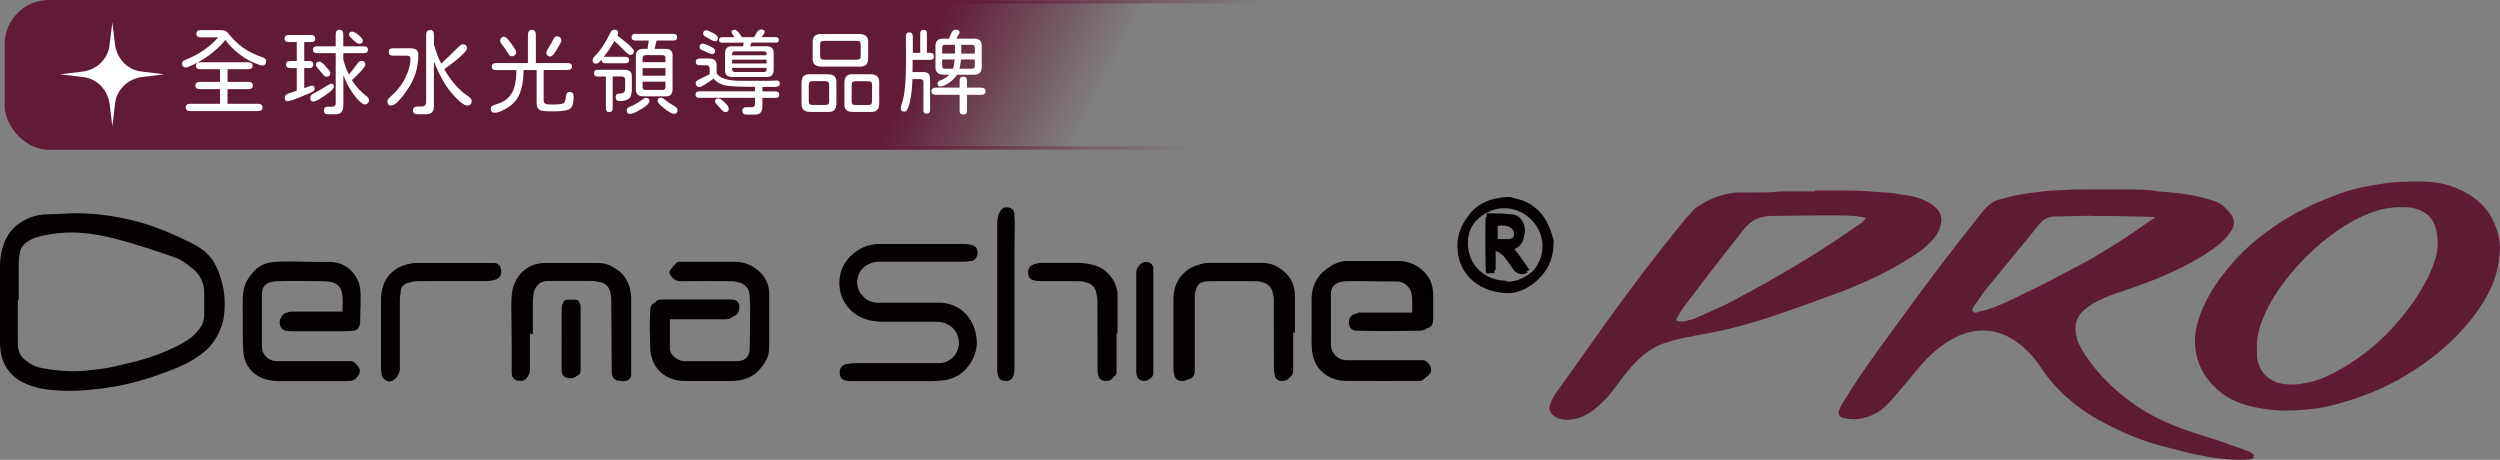<?xml version="1.0" encoding="UTF-8"?><svg id="_手機版" xmlns="http://www.w3.org/2000/svg" xmlns:xlink="http://www.w3.org/1999/xlink" viewBox="0 0 365.43 67.21"><rect x="0" y="0" width="365.43" height="67.21" fill="#808080" stroke="none"/><defs><style>.cls-1{fill:none;stroke:url(#_未命名漸層_2);stroke-miterlimit:10;stroke-width:.5px;}.cls-2{fill:#5d1c33;}.cls-2,.cls-3,.cls-4,.cls-5,.cls-6,.cls-7{stroke-width:0px;}.cls-3{fill:#050001;}.cls-4{fill:#020000;}.cls-5{fill:#fff;}.cls-6{fill:url(#_未命名漸層);}.cls-7{fill:#621b37;}</style><linearGradient id="_未命名漸層" x1="49.25" y1="87.1" x2="163.23" y2="29.5" gradientTransform="translate(0 66.75) scale(1 -1)" gradientUnits="userSpaceOnUse"><stop offset=".7" stop-color="#621b37"/><stop offset=".9" stop-color="#621b37" stop-opacity="0"/></linearGradient><linearGradient id="_未命名漸層_2" x1="20.71" y1="101.49" x2="201.65" y2="10.11" gradientTransform="translate(0 66.75) scale(1 -1)" gradientUnits="userSpaceOnUse"><stop offset=".6" stop-color="#621b37"/><stop offset=".8" stop-color="#621b37" stop-opacity="0"/></linearGradient></defs><rect class="cls-6" x=".93" y=".25" width="220.5" height="21.4" rx="6.22" ry="6.22"/><rect class="cls-1" x=".93" y=".25" width="220.5" height="21.4" rx="6.22" ry="6.22"/><path class="cls-7" d="m329.62,66.58c-.44.15-.73.15-1.16.29-2.47,0-4.93-.29-7.25-.73-1.74-.44-3.34-.87-5.08-1.31-2.61-.73-5.22-1.74-7.54-2.9-1.6-.87-3.19-1.74-4.64-2.9-2.03-1.6-3.92-3.34-5.37-5.66-1.02-1.6-2.18-2.9-3.77-3.92-1.74-1.16-3.48-1.74-5.51-1.45-1.74.15-3.19.87-4.64,1.74-1.6,1.02-2.9,2.32-4.06,3.77s-2.32,2.9-3.63,4.35c-.73.87-1.6,1.74-2.61,2.18-1.31.58-2.47,1.02-3.92.73h-.73c-.58-.15-.87-.58-.58-1.16.15-.44.44-.87.58-1.16,1.6-2.47,3.19-4.93,4.93-7.25,2.76-3.77,5.37-7.4,8.12-11.17,2.47-3.19,4.93-6.38,7.4-9.43.58-.73,1.31-1.31,2.18-1.45,1.02-.29,2.03-.58,3.05-.73,1.6-.29,3.19-.44,4.64-.58,1.16,0,2.32-.15,3.48-.15h7.25c1.6,0,3.19,0,4.79.29,1.89.15,3.77.29,5.66.73.87.15,1.74.44,2.61.73.87.29,1.6,1.02,2.18,1.74.73.87.73,1.89,0,2.76-.58.87-1.31,1.45-2.03,2.03-2.18,1.6-4.5,2.76-6.96,3.92-2.32,1.02-4.64,1.89-7.11,2.61-1.6.58-3.05,1.16-4.5,2.03-.73.58-1.45,1.16-1.74,2.03-.44,1.02-.29,2.18,0,3.19.58,1.45,1.45,2.61,2.32,3.77,1.6,2.03,3.48,3.77,5.51,5.22,2.47,1.89,5.37,3.19,8.27,4.21,1.74.58,3.63,1.16,5.37,1.74,1.02.44,2.18.73,3.19,1.16.44.15.87.29,1.16.73h.15Zm-23.79-35.4h-5.22c-1.02,0-1.74.29-2.32,1.16-2.61,3.19-5.22,6.24-7.69,9.43-.73.87-1.31,1.89-2.03,2.9-.15.29-.44.58-.15.87.29.29.58.15.87,0,.73-.15,1.31-.29,2.03-.58,1.6-.58,3.05-1.31,4.5-2.03,2.47-1.16,4.93-2.47,7.4-3.77,3.92-2.03,7.69-4.5,11.17-6.96.29-.15.58-.29.73-.58v-.44s-.15,0-.29-.15h-9.29l.29.15Z"/><path class="cls-7" d="m334.55,59.62c-1.89,0-3.92-.29-5.8-.73-1.6-.44-2.9-1.16-4.21-2.18-1.74-1.6-2.9-3.34-3.34-5.66-.29-1.6,0-3.19.44-4.79.73-2.18,1.74-4.06,3.19-5.95,2.03-2.76,4.5-5.08,7.25-6.96,3.05-2.18,6.38-3.77,10.01-5.08,2.03-.73,4.21-1.16,6.38-1.45,1.74-.29,3.63-.29,5.37-.29,2.32,0,4.5.44,6.53,1.6,2.76,1.45,4.35,3.77,4.93,6.82.29,1.45,0,3.05-.29,4.5-.58,2.18-1.6,4.06-2.9,5.8-2.18,2.9-4.79,5.37-7.83,7.54-3.05,2.18-6.38,3.92-10.01,5.08-1.74.58-3.48,1.02-5.37,1.31-1.45.15-2.76.29-4.5.29l.15.15Zm-4.64-8.71v1.31c.29,1.89,1.31,3.19,3.19,3.77,1.31.29,2.61.29,3.77,0,2.03-.29,3.77-1.16,5.51-2.18,2.76-1.6,5.08-3.48,7.25-5.8,1.45-1.6,2.76-3.19,3.92-5.08,1.02-1.6,1.89-3.34,2.47-5.22.44-1.45.58-2.9.29-4.5-.29-1.45-1.02-2.61-2.32-3.19-.58-.29-1.31-.44-1.89-.44-1.74,0-3.34,0-4.93.73-2.03.73-3.92,1.74-5.66,3.05-2.47,1.74-4.64,3.77-6.53,6.24-1.74,2.18-3.19,4.35-4.21,6.96-.58,1.31-.87,2.76-.87,4.21v.15Z"/><path class="cls-7" d="m265.35,27.84h4.64c1.74,0,3.63.15,5.37.29,1.16,0,2.32.29,3.48.44,1.16.15,2.32.58,3.34,1.16.29.15.58.44.87.73.73.73.87,1.6.58,2.47-.29.73-.73,1.45-1.31,2.03-.87,1.02-2.03,1.74-3.19,2.47-3.63,2.32-7.54,4.06-11.46,5.51-2.9,1.02-5.66,2.03-8.56,3.05-2.9,1.02-5.8,1.74-8.71,2.32-1.45.29-2.9.58-4.35.87-.87.15-1.74.44-2.76.73-1.45.44-2.76,1.45-3.92,2.47-1.16,1.16-2.18,2.47-3.19,3.77s-2.18,2.61-3.48,3.63c-1.16.87-2.32,1.31-3.77,1.31-.58,0-1.16,0-1.74-.44-.73-.44-.87-.87-.58-1.6.29-.87.87-1.74,1.45-2.47,2.32-3.19,4.5-6.38,6.82-9.58,3.63-5.08,7.4-10.01,11.32-14.8.29-.44.73-.73,1.02-1.16.58-.73,1.45-1.16,2.18-1.6,1.45-.73,2.9-1.16,4.5-1.31h2.76c1.16,0,2.47,0,3.63-.15h4.93l.15-.15Zm7.54,3.92h0c-.15,0-.44,0-.58-.15-1.31-.29-2.47-.29-3.77-.29h-9.58c-1.6,0-3.05.73-4.06,2.03-1.31,1.74-2.76,3.48-4.06,5.22-1.6,2.03-3.19,4.21-4.79,6.24-.29.44-.73,1.02-1.02,1.6-.15.29,0,.58.29.58h.87c.73-.15,1.31-.29,1.89-.58,1.6-.73,3.05-1.31,4.5-2.03,1.6-.87,3.19-1.74,4.79-2.61,3.63-2.03,7.11-4.06,10.59-6.38,1.31-.87,2.76-1.89,4.06-2.76.29-.15.44-.44.58-.58l.29-.29Z"/><path class="cls-4" d="m.13,43.95v-5.66c0-1.6.44-3.19,1.45-4.5.73-.87,1.6-1.45,2.61-1.89s2.03-.58,3.05-.58c1.31,0,2.61-.15,3.92-.15,2.9,0,5.8.44,8.71,1.16,2.76.73,5.51,1.89,8.12,3.19,1.45.73,2.76,1.74,3.48,3.19.58,1.02.87,2.18,1.16,3.34.29,1.6.29,3.19,0,4.79-.58,2.32-1.89,4.21-3.92,5.37-1.31.87-2.76,1.45-4.21,1.89-2.32.87-4.79,1.6-7.25,2.03l-3.48.44c-1.02,0-2.18.15-3.19.15-1.74,0-3.63,0-5.37-.73-1.31-.44-2.47-1.02-3.34-2.18-.73-.87-1.16-1.89-1.31-3.05v-7.11l-.44.29Zm2.47,0v6.38c0,1.02.44,1.89,1.31,2.47.73.58,1.45.87,2.32,1.02,2.32.44,4.64.58,6.96.29,1.74-.15,3.34-.44,4.93-.87,2.76-.58,5.37-1.45,7.98-2.76,1.02-.58,1.89-1.02,2.61-1.89.87-.87,1.31-1.89,1.31-3.05v-3.05c0-1.6-.58-2.76-1.74-3.77-.73-.58-1.6-1.31-2.47-1.6-2.9-1.02-5.66-1.89-8.56-2.76-1.74-.44-3.63-.87-5.37-.87-1.31,0-2.76,0-4.06.15-.87,0-1.74.29-2.61.58-1.02.44-1.89,1.16-2.18,2.18-.15.58-.29,1.31-.29,1.89v5.37l-.15.29Z"/><path class="cls-4" d="m131,55.41h-7.25c-.58,0-.73-.58-.87-1.02,0-.58.29-1.02.73-1.16.44,0,.87-.15,1.16-.15h12.48c1.45,0,2.61-1.02,2.9-2.32.44-1.74-.73-3.48-2.61-3.77h-8.56c-1.16,0-2.32-.29-3.34-.87-3.19-1.74-3.77-6.09-1.16-8.71,1.16-1.16,2.47-1.74,4.06-1.74h12.19c.44,0,.87,0,1.31.15.44,0,.87.58.87,1.02,0,.58-.29,1.16-.87,1.31h-13.35c-.87,0-1.6.29-2.32.73-1.31,1.02-1.45,3.19-.29,4.35.58.73,1.45,1.02,2.32,1.02h9.14c2.18.15,3.92,1.31,4.79,3.48.73,1.89.58,3.77-.58,5.37-.87,1.31-2.18,2.03-3.77,2.18h-7.25l.29.15Z"/><path class="cls-4" d="m50.33,45.54v-2.76c0-1.16-.87-1.74-2.03-1.89h-8.42c-1.02.29-1.6,1.02-1.6,2.18v7.54c0,1.31,1.02,2.18,2.18,2.18h10.59c.29,0,.58,0,.87.29s.44.44.58.73.15.44,0,.73c-.29.44-.73.73-1.31.87h-10.3c-.58,0-1.16,0-1.74-.15-2.03-.44-3.34-2.03-3.48-4.06v-7.83c0-1.02.15-1.89.73-2.76.87-1.45,2.03-2.18,3.63-2.32,2.18-.15,4.35,0,6.53,0h1.74c2.18,0,4.06,1.74,4.35,3.92.15,1.31,0,2.61,0,3.92v1.02c0,.58-.44.73-.87.87h-9.87c-.58,0-.87-.44-.87-1.02,0-.44.15-1.02.58-1.16.29-.15.58-.29,1.02-.29h7.69Z"/><path class="cls-4" d="m206.73,45.54v-2.9c-.15-1.02-1.16-1.89-2.03-1.89h-8.42c-1.02.29-1.74,1.16-1.74,2.18v7.4c0,1.31,1.02,2.32,2.32,2.32h11.17c.44,0,1.16.73,1.16,1.31,0,.15,0,.44-.15.58-.15.29-.44.44-.58.58h-11.17c-1.02,0-2.03-.29-2.9-.87-1.31-.87-1.89-2.03-2.03-3.48v-7.54c0-.73,0-1.6.44-2.18.73-1.74,2.18-2.76,3.92-2.9h7.69c1.02,0,2.03.29,2.9.87,1.45,1.02,2.18,2.32,2.18,4.06v3.63c0,.87-.44,1.31-1.31,1.31h-9.14c-.73,0-1.02-.44-1.16-1.02,0-.73.29-1.31.87-1.31h8.27l-.29-.15Z"/><path class="cls-4" d="m97.92,46.27v4.64c0,1.02,1.02,1.74,2.03,1.89h7.83c1.16,0,2.03-.87,2.03-2.18v-7.83c0-1.02-.58-1.6-1.45-1.89-.44,0-.73-.15-1.16-.15h-7.4c-.73,0-1.16-.44-1.45-1.02-.15-.29,0-.58,0-.73.29-.29.44-.58.73-.73h8.42c1.16,0,2.32.44,3.19,1.16,1.16.87,1.74,2.18,1.74,3.48v7.25c0,.87,0,1.74-.44,2.47-.73,1.45-1.89,2.32-3.48,2.61h-7.83c-.87,0-1.6,0-2.47-.44-1.45-.73-2.32-1.74-2.61-3.34v-6.53c0-.87.44-1.16,1.31-1.16h10.01c.73,0,1.16.44,1.16,1.02,0,.87-.29,1.31-1.02,1.45h-9.14Z"/><path class="cls-4" d="m77.46,48.74v5.51c-.15,1.02-.87,1.16-1.6,1.02-.44,0-.73-.44-.87-.87v-11.61c.29-2.47,1.89-4.21,4.5-4.35h7.69c.87,0,1.89.15,2.61.73,1.6.87,2.32,2.32,2.47,4.21v11.32c0,.73-.58,1.02-1.16,1.02-.73,0-1.16-.29-1.16-1.02v-11.9c-.15-.87-.73-1.45-1.6-1.6-.58,0-1.02-.15-1.6-.15h-6.96c-.87.15-1.45.73-1.74,1.6,0,.44-.15.87-.15,1.16v5.08l-.44-.15Z"/><path class="cls-4" d="m189.03,48.45v5.66c0,1.02-.73,1.31-1.6,1.16-.44,0-.58-.29-.73-.73v-10.88c0-.44,0-.87-.15-1.31-.15-.73-.73-1.31-1.45-1.45-.29,0-.73-.15-1.02-.15h-6.82c-.44,0-.87,0-1.31.29-.87.29-1.16,1.16-1.31,2.03v11.17c0,.87-.73,1.45-1.6,1.16-.44,0-.73-.44-.73-.87v-11.03c0-1.45.44-2.76,1.45-3.77.87-.73,1.74-1.31,2.9-1.31h7.54c1.02,0,1.89.15,2.76.73,1.6,1.02,2.32,2.32,2.32,4.21v5.37l-.29-.29Z"/><path class="cls-4" d="m66.29,40.76h-5.08c-.44,0-.87,0-1.45.29-.73.15-1.02.73-1.16,1.31,0,.44-.15.87-.15,1.31v10.01c0,.44,0,.73-.29,1.16-.15.44-.73.73-1.16.73-.58,0-1.02-.58-1.02-1.02v-10.88c0-.73,0-1.45.44-2.18.58-1.74,2.32-2.9,4.21-3.05h11.61c.58,0,1.02.44,1.02,1.31,0,.58-.29,1.02-1.02,1.16h-5.66l-.29-.15Z"/><path class="cls-4" d="m163.21,48.59v5.8c0,.58-.58.87-1.16.87s-1.02-.29-1.16-.87v-10.59c0-.44,0-1.02-.15-1.45-.15-.73-.73-1.16-1.45-1.45-.44,0-.87-.15-1.16-.15h-6.53c-.44,0-.73-.44-.87-.87,0-.58,0-1.02.58-1.31.29,0,.58-.15.87-.15h4.64c1.02,0,1.89,0,2.9.29,1.89.44,3.34,2.03,3.63,4.06v6.09l-.15-.29Z"/><path class="cls-4" d="m146.09,42.93v-11.75c.15-.58.58-.87,1.02-.87.73,0,1.02.29,1.16.87v22.49c0,.29,0,.73-.15,1.02-.29.44-.58.58-1.02.58s-1.02-.15-1.16-.73v-11.61h.15Z"/><path class="cls-4" d="m220.95,42.5c-4.21,0-6.96-2.47-7.54-5.51-.44-2.32.29-4.5,1.89-6.24.87-.87,2.03-1.45,3.34-1.74.29,0,.44,0,.73-.15.58,0,1.02-.15,1.6,0s1.02.29,1.6.44c2.18.87,3.48,2.47,4.21,4.79.15.58.44,1.02.29,1.6,0,1.74-.58,3.34-1.74,4.64-1.45,1.6-3.19,2.32-4.35,2.32v-.15Zm-.73-1.31c2.9,0,5.66-2.47,5.51-5.66,0-3.05-2.76-5.66-5.8-5.51-2.61,0-5.37,2.18-5.37,5.51s2.61,5.51,5.66,5.51v.15Z"/><path class="cls-4" d="m168.58,46.85v7.69c0,.58-.44.87-1.02.87s-1.02-.29-1.16-.73v-15.52c.15-.58.58-.87,1.16-.87s.87.29,1.02.87v7.69Z"/><path class="cls-4" d="m82.25,49.32v-4.5c0-.58.15-1.02.73-1.02h1.16c.44,0,.58.44.73.87v9.58c0,.58-.73.87-1.31.73-.87,0-1.16-.44-1.16-1.31v-4.35h-.15Z"/><path class="cls-4" d="m221.24,36.26c.87,1.02,1.6,2.18,2.32,3.19-.73.44-1.6.29-2.18-.58-.29-.58-.73-1.02-1.16-1.6s-.87-.87-1.6-1.16v3.34h-1.31v-8.27h.15c1.16,0,2.18,0,3.34.15.73,0,1.31.29,1.74,1.02.58.87.58,2.76-.87,3.48-.15,0-.44.29-.73.44h.29Zm-2.32-3.63v2.32h1.6c.58,0,1.16-.58,1.16-1.31,0-.58-.29-.87-1.02-1.16-.58-.15-1.16,0-1.74,0v.15Z"/><path class="cls-5" d="m38.91,8.93s0,.1-.03.19c-.07.31-.25.46-.53.46-.07,0-.16-.01-.26-.04-1.09-.35-2.07-.85-2.94-1.5-.88-.65-1.61-1.38-2.21-2.2-.65.81-1.46,1.57-2.42,2.27-.96.7-1.97,1.26-3.04,1.68-.14.05-.24.07-.33.07-.25,0-.42-.12-.5-.35-.03-.07-.04-.14-.04-.2,0-.24.14-.42.43-.54,1.93-.74,3.55-1.85,4.87-3.31h-2.55c-.43,0-.65-.18-.65-.53s.22-.53.65-.53h2.89c.26,0,.48.04.66.11s.34.2.48.38c.64.82,1.35,1.51,2.14,2.08.78.56,1.73,1.03,2.86,1.41.34.11.52.3.52.57Zm-.53,6.78c0,.34-.22.52-.67.52h-9.9c-.44,0-.66-.18-.66-.53s.22-.53.66-.53h4.35v-2.14h-2.94c-.44,0-.66-.18-.66-.53s.22-.53.66-.53h2.94v-1.86h-2.9c-.42,0-.62-.16-.62-.49,0-.34.21-.52.62-.52h7.04c.42,0,.62.17.62.52,0,.17-.05.3-.15.37s-.26.12-.47.12h-3.04v1.86h3.05c.43,0,.65.18.65.53s-.22.53-.65.53h-3.05v2.14h4.45c.44,0,.67.18.67.54Z"/><path class="cls-5" d="m45.89,13.24c-.06.08-.16.15-.3.22-.24.12-.86.38-1.84.79-.69.29-1.23.47-1.61.53-.16.03-.29,0-.38-.09-.09-.09-.14-.23-.14-.41,0-.14.05-.27.14-.37.09-.1.21-.17.33-.21l1.29-.45v-3.3h-.92c-.43,0-.65-.18-.65-.53s.22-.5.65-.5h.92v-2.77h-1.14c-.43,0-.64-.17-.64-.5,0-.18.05-.31.16-.4.1-.09.26-.13.48-.13h3.19c.43,0,.65.18.65.53s-.22.5-.65.5h-.96v2.77h.75c.38,0,.57.17.57.5,0,.35-.19.53-.57.53h-.75v2.93l.56-.19c.11-.04.22-.07.33-.12.11-.04.18-.06.22-.06.14,0,.24.04.31.12.07.08.11.18.11.32,0,.12-.03.22-.1.29Zm1.6.73c-.87.59-1.42.88-1.64.88-.33,0-.5-.18-.5-.56,0-.23.13-.42.39-.57,1.06-.58,1.77-.99,2.13-1.23.25-.17.43-.26.53-.26.27,0,.41.15.41.46,0,.25-.44.68-1.32,1.28Zm6.46.68c0,.14-.05.28-.15.39-.14.14-.28.22-.45.22s-.32-.06-.48-.19c-.51-.39-1.02-.99-1.53-1.79s-.9-1.58-1.15-2.33v4.42c0,.48-.11.83-.32,1.05s-.54.31-1,.28h-.94c-.39,0-.58-.18-.58-.54s.19-.56.58-.56h.67c.3,0,.46-.16.47-.49v-7.34h-2.71c-.41,0-.61-.17-.61-.5s.2-.5.61-.5h2.71v-1.74c0-.45.18-.68.54-.68.38,0,.57.23.57.68v1.74h3c.41,0,.61.17.61.5s-.2.5-.61.5h-3v.95c.22.77.48,1.49.8,2.16.33-.33.75-.87,1.28-1.6.17-.25.36-.38.57-.38.38,0,.57.19.57.58,0,.28-.64,1.01-1.93,2.2l-.03.03c.54.9,1.28,1.7,2.21,2.41.19.14.28.31.28.53Zm-6.73-3.78l-.79-.92c-.17-.2-.26-.35-.26-.46,0-.33.18-.49.54-.49.06,0,.15.04.26.11.11.07.24.18.37.31.63.65.95,1.06.95,1.23,0,.37-.19.56-.57.56-.17,0-.34-.11-.52-.34Zm3.92-5.54c-.08-.1-.12-.19-.12-.29,0-.28.16-.42.47-.42.1,0,.25.06.45.17.2.11.39.25.56.41.19.18.33.33.41.44s.13.22.13.33c0,.13-.05.23-.14.31-.09.08-.21.12-.35.12-.13,0-.26-.04-.39-.12-.13-.08-.31-.23-.52-.43-.26-.24-.43-.41-.52-.51Z"/><path class="cls-5" d="m60.88,7.3c.18.16.27.4.27.71,0,1.85-.53,3.55-1.6,5.09-.53.78-.99,1.36-1.38,1.74-.38.38-.71.58-.97.58-.2,0-.34-.05-.43-.14s-.14-.26-.14-.48c0-.18.12-.37.35-.57,1.02-.89,1.79-1.85,2.29-2.9.49-1.01.73-1.94.73-2.77,0-.28-.16-.42-.47-.42h-2.09c-.42,0-.62-.19-.62-.56,0-.34.2-.52.6-.52h2.62c.38,0,.66.08.84.24Zm7.93,7.09c.09.11.14.23.14.36,0,.44-.22.67-.65.67-.24,0-.55-.15-.94-.46-.39-.31-.83-.76-1.33-1.34-.49-.57-.95-1.25-1.39-2.03-.44-.79-.83-1.63-1.17-2.52h-.05v6.27c.04.5-.06.86-.28,1.08s-.58.31-1.07.28h-1.04c-.44,0-.66-.19-.66-.56s.22-.57.65-.57h.66c.18,0,.33-.05.43-.16.11-.1.17-.25.18-.45V5.12c0-.49.19-.73.57-.73.2,0,.34.06.43.18.09.12.14.3.14.56v1.42c.19.62.36,1.13.5,1.51s.33.79.56,1.23c.52-.45,1.29-1.2,2.33-2.24.39-.39.66-.58.8-.58.22,0,.38.05.48.15s.16.25.16.46-.29.56-.85,1.08c-.57.52-1.39,1.18-2.47,1.95.53.92,1.08,1.7,1.64,2.33.56.63,1.16,1.16,1.8,1.59.2.13.35.25.44.36Z"/><path class="cls-5" d="m83.85,14.09c0,.87-.14,1.44-.42,1.72-.32.32-1.18.47-2.58.47-.99,0-1.6-.05-1.84-.15-.38-.15-.57-.53-.57-1.13v-4.76h-1.9c-.02.82-.07,1.49-.16,1.99s-.23.99-.42,1.47c-.33.82-.92,1.5-1.75,2.03-.77.5-1.41.75-1.93.75-.35,0-.53-.2-.53-.61,0-.17.06-.3.18-.38.08-.06.38-.18.88-.34.87-.28,1.53-.79,1.99-1.52.44-.71.67-1.84.69-3.39h-2.97c-.43,0-.64-.17-.64-.5s.21-.52.64-.52h4.65v-4.1c0-.5.19-.75.58-.75s.58.25.58.75v4.1h4.64c.22,0,.38.04.48.12.1.08.16.21.16.39,0,.33-.21.5-.64.5h-3.5v4.37c0,.28.06.46.19.53.17.1.5.15.98.15.96,0,1.54-.06,1.74-.19.19-.12.3-.43.34-.95.02-.24.07-.41.16-.52.09-.11.21-.17.39-.17.39,0,.58.21.58.62Zm-10.54-7.68c-.14-.18-.2-.35-.2-.5,0-.17.09-.32.26-.45.09-.06.18-.1.27-.1.17,0,.38.13.61.39.31.36.66.85,1.04,1.45.11.16.16.32.16.46,0,.16-.09.31-.26.45-.11.08-.23.12-.35.12-.22,0-.39-.12-.52-.35-.2-.36-.54-.85-1.02-1.48Zm6.55,1.32c0-.15.05-.32.16-.49.43-.68.73-1.19.9-1.55.12-.26.29-.39.52-.39.11,0,.22.04.34.11.19.12.28.27.28.46,0,.14-.05.29-.14.45-.37.68-.68,1.18-.92,1.51-.22.29-.42.43-.61.43-.08,0-.17-.03-.27-.08-.17-.11-.26-.26-.26-.45Z"/><path class="cls-5" d="m86.62,8.77c0-.14.1-.32.3-.52.82-.83,1.59-1.99,2.29-3.46.15-.3.34-.45.6-.45.36,0,.54.15.54.46,0,.07-.04.2-.11.39.97.73,1.65,1.3,2.05,1.71.24.26.37.45.37.56,0,.37-.19.56-.56.56-.14,0-.42-.21-.83-.62-.37-.38-.86-.85-1.46-1.4-.43.77-.96,1.55-1.57,2.33l.18-.03h2.98c.37,0,.56.16.56.47s-.19.48-.56.48h-2.9c-.37,0-.56-.15-.56-.46v-.08c-.33.4-.6.6-.79.6-.35,0-.53-.18-.53-.54Zm1.94,7.09v-4.67h-1.19c-.36,0-.54-.17-.54-.5s.18-.49.54-.49h3.92c.38,0,.66.09.83.26.18.17.26.45.24.83v1.71c0,.72-.15,1.2-.43,1.42-.31.24-.75.35-1.33.35-.41,0-.61-.19-.61-.57,0-.35.18-.52.53-.52.31,0,.53-.04.66-.16.13-.11.2-.3.2-.56v-1.32c0-.29-.15-.44-.46-.46h-1.36v4.67c0,.36-.17.54-.5.54s-.49-.18-.49-.54Zm3.05.24c0-.22.18-.39.53-.53.58-.23,1.17-.57,1.76-1.02.24-.16.41-.24.52-.24.34,0,.52.16.52.49,0,.26-.39.64-1.18,1.13-.79.48-1.34.72-1.66.72s-.49-.18-.49-.54Zm1.33-3.09v-4.8c0-.71.35-1.07,1.06-1.07h.65l.18-1.21h-1.93c-.39,0-.58-.16-.58-.49s.19-.49.58-.49h5.48c.4,0,.6.16.6.49s-.2.49-.6.49h-2.4l-.3,1.21h1.56c.39,0,.67.09.84.26.17.17.25.45.23.83v4.78c0,.39-.09.67-.26.84-.17.17-.44.25-.81.23h-3.24c-.71,0-1.06-.35-1.06-1.06Zm4.33-4.54c0-.26-.14-.4-.42-.41h-2.51c-.25,0-.39.14-.41.41v.62h3.34v-.62Zm0,2.6v-1.11h-3.34v1.11h3.34Zm0,1.67v-.8h-3.34v.8c0,.25.14.39.41.41h2.51c.28,0,.42-.14.42-.41Zm-.16,3.11c-.66-.51-.99-.88-.99-1.08,0-.33.18-.5.53-.5.12,0,.28.09.49.27.46.37.96.71,1.51,1.02.25.14.38.32.38.52,0,.37-.18.56-.54.56-.26,0-.72-.26-1.37-.77Z"/><path class="cls-5" d="m108.5,16.21c0-.36.21-.54.62-.54h.77c.3,0,.46-.16.47-.47v-.9h-8.15c-.36,0-.54-.16-.54-.47s.18-.48.54-.48h8.15v-.66h-.47c-1.83,0-3.11-.07-3.85-.2-.68-.13-1.26-.46-1.74-1-.6.43-1.06.75-1.38.94-.33.19-.57.29-.73.29-.14,0-.25-.05-.35-.16-.1-.1-.15-.23-.15-.39,0-.11.02-.19.07-.25.05-.06.12-.12.21-.2.09-.06.37-.2.84-.42.52-.24.82-.39.92-.45v-.85c0-.29-.14-.44-.43-.46h-.99c-.41,0-.61-.17-.61-.5s.2-.49.61-.49h1.34c.39,0,.67.09.85.26s.26.45.25.83v1.07c.23.33.52.56.9.71.63.26,1.48.39,2.54.39h4.4s.9-.04.9-.04c.33,0,.5.14.5.46s-.25.48-.75.48h-1.8v.65h1.91c.37,0,.56.16.56.48s-.19.47-.56.47h-1.91v1.21c0,.44-.1.77-.3.97-.2.2-.52.29-.95.26h-1.06c-.42,0-.62-.18-.62-.53Zm-4.91-8.44l-.33-.15c-.23-.12-.44-.22-.65-.3-.23-.09-.35-.25-.35-.48,0-.14.04-.26.12-.34.08-.08.18-.12.31-.12.2,0,.54.11,1.02.34.28.14.49.26.62.36.13.1.2.22.2.33,0,.15-.03.27-.1.36-.07.09-.16.13-.26.13-.16,0-.35-.04-.56-.14Zm.39-1.93c-.11-.07-.36-.21-.76-.42-.3-.14-.45-.32-.45-.52,0-.14.04-.25.13-.34s.18-.14.29-.14c.16,0,.49.12.99.37s.75.49.75.75c0,.33-.15.5-.46.5-.12,0-.28-.07-.49-.2Zm1.13,9.79l-.3-.33c-.1-.11-.17-.2-.22-.27-.05-.07-.07-.15-.07-.23,0-.11.04-.21.13-.29s.19-.13.31-.13c.13,0,.27.05.42.14.15.09.33.24.54.45.4.38.6.68.6.9,0,.34-.18.52-.53.52-.18,0-.47-.25-.88-.75Zm1.11-4.63c-.18-.17-.26-.44-.24-.81v-2.35c0-.38.09-.66.26-.83.17-.18.44-.26.81-.24h1.56l.11-.53h-3.15c-.32,0-.47-.13-.47-.39s.16-.41.47-.41h1.78c-.15-.21-.25-.37-.31-.49-.06-.12-.1-.21-.1-.29,0-.1.04-.18.12-.23s.19-.08.33-.08.3.09.47.26.36.45.59.82h1.78l.37-.65c.09-.15.18-.27.28-.35.1-.08.21-.12.33-.12.18,0,.32.03.42.09.1.06.15.15.15.24,0,.08-.03.18-.1.29s-.18.28-.35.5h2.06c.31,0,.46.14.46.41s-.15.39-.46.39h-3.54l-.22.53h2.39c.38,0,.66.09.83.26.17.17.25.44.24.81v2.31c0,.78-.36,1.15-1.07,1.11h-4.97c-.38,0-.66-.09-.83-.26Zm5.83-3.12c0-.24-.12-.36-.35-.38h-4.31c-.24,0-.37.13-.37.38v.2h5.03v-.2Zm0,1.4v-.56h-5.03v.56h5.03Zm0,.87v-.23h-5.03v.23c0,.24.12.37.37.37h4.31c.23,0,.35-.12.35-.37Z"/><path class="cls-5" d="m117.45,16.06c-.2-.2-.3-.53-.29-.97v-2.97c0-.45.1-.78.31-.99s.53-.3.97-.27h2.56c.45,0,.78.1.98.3.2.2.3.52.28.96v2.97c0,.45-.1.78-.3.99-.2.21-.52.3-.96.28h-2.56c-.45,0-.78-.1-.98-.3Zm3.63-.83c.08-.08.12-.25.12-.5v-2.24c0-.24-.04-.41-.13-.5s-.25-.13-.48-.13h-1.75c-.25,0-.42.04-.5.12s-.12.25-.12.5v2.24c0,.25.04.42.12.5.08.08.25.12.5.12h1.75c.24,0,.41-.04.49-.12Zm-2.01-5.81c-.22-.21-.31-.55-.28-1.02v-2.09c-.06-.93.38-1.38,1.34-1.34h5.41c.5,0,.86.11,1.08.32.22.21.31.55.28,1.02v2.09c.07.95-.38,1.4-1.36,1.34h-5.41c-.49,0-.84-.11-1.06-.32Zm6.61-.81c.09-.08.13-.26.13-.53v-1.47c0-.26-.04-.43-.12-.52s-.25-.12-.52-.12h-4.63c-.27,0-.45.04-.54.12-.09.08-.12.25-.12.52v1.47c0,.26.04.44.12.52.08.09.26.13.53.13h4.61c.26,0,.44-.04.52-.12Zm-1.99,7.45c-.21-.2-.29-.53-.26-.97v-2.97c0-.45.1-.78.3-.99.2-.21.52-.3.96-.27h2.56c.45,0,.78.1.98.3.2.2.3.52.29.96v2.97c0,.45-.1.78-.31.99-.2.21-.53.3-.97.28h-2.58c-.45,0-.78-.1-.99-.3Zm3.66-.83c.08-.08.12-.25.12-.5v-2.24c0-.25-.04-.42-.12-.5-.08-.08-.25-.12-.5-.12h-1.74c-.25,0-.42.04-.5.12-.08.08-.12.25-.12.5v2.24c0,.25.04.42.12.5.08.08.25.12.5.12h1.74c.25,0,.42-.04.5-.12Z"/><path class="cls-5" d="m134.98,16.07v-4.03c0-.3-.15-.46-.43-.47h-1.18c-.03,1.22-.15,2.32-.37,3.3-.22.97-.47,1.45-.77,1.45-.38,0-.57-.19-.57-.56,0-.09.07-.33.2-.73.39-1.11.58-3.26.58-6.43l-.03-3.3c0-.38.17-.57.5-.57s.52.22.52.67v2.32h1.08v-2.83c0-.35.16-.53.49-.53s.49.18.49.53v2.83h.46c.37,0,.56.18.56.53s-.19.5-.56.5h-2.54l-.03,1.78h1.57c.35,0,.61.08.77.24.16.16.24.41.23.77v4.54c0,.36-.17.54-.5.54s-.49-.18-.49-.54Zm5.29.14v-2.35h-3.47c-.43,0-.64-.17-.64-.52s.21-.53.64-.53h3.47v-1.04c0-.37.18-.56.54-.56s.54.19.54.56v1.04h2.06c.43,0,.64.18.64.53s-.21.52-.64.52h-2.06v2.35c0,.35-.18.53-.54.53s-.54-.18-.54-.53Zm-3.23-4.02c0-.21.2-.38.61-.52.37-.13.74-.38,1.11-.75h-.76c-.46,0-.8-.1-1-.31-.21-.2-.29-.53-.26-.97v-2.73c-.06-.9.36-1.32,1.26-1.26h.72l.23-.58c.19-.49.43-.73.73-.73.39,0,.58.14.58.42,0,.1-.15.37-.43.81l-.05.08h2.46c.91-.07,1.33.35,1.26,1.26v2.73c.06.9-.36,1.33-1.26,1.28h-2.35c-.28.44-.68.84-1.19,1.19-.52.35-.92.53-1.22.53s-.43-.15-.43-.46Zm2.54-5.64h-1.44c-.29,0-.43.15-.42.43v.85h1.87v-1.29Zm-.03,2.14h-1.83v.94c0,.29.14.43.42.42h1.17c.11-.38.19-.83.24-1.36Zm2.94.94v-.94h-2.02c-.04.42-.11.87-.22,1.36h1.82c.29,0,.43-.14.42-.42Zm0-2.65c0-.29-.14-.43-.42-.43h-1.56v1.29h1.98v-.85Z"/><path class="cls-2" d="m329.48,66.96c-.39.19-.79.21-1.2.23-2.48.11-4.91-.25-7.32-.76-1.7-.37-3.39-.84-5.08-1.27-2.65-.69-5.16-1.75-7.6-2.97-1.62-.81-3.19-1.73-4.63-2.84-2.05-1.58-3.88-3.39-5.3-5.59-1-1.55-2.25-2.88-3.78-3.93-1.68-1.14-3.53-1.69-5.56-1.47-1.68.18-3.18.83-4.57,1.76-1.58,1.04-2.91,2.36-4.13,3.8-1.21,1.44-2.39,2.89-3.62,4.31-.75.86-1.54,1.69-2.58,2.23-1.23.64-2.53.95-3.92.76-.26-.04-.52-.05-.77-.12-.55-.15-.81-.6-.61-1.12.16-.41.37-.8.6-1.17,1.53-2.5,3.16-4.92,4.88-7.29,2.7-3.71,5.39-7.43,8.15-11.1,2.4-3.2,4.88-6.34,7.36-9.48.57-.72,1.32-1.28,2.24-1.52,1.02-.26,2.06-.53,3.1-.69,1.56-.23,3.14-.38,4.71-.52,1.15-.1,2.31-.17,3.47-.2,2.42-.06,4.84-.11,7.25-.09,1.58,0,3.16.1,4.74.23,1.88.15,3.77.33,5.61.76.87.2,1.73.47,2.57.77.92.33,1.63.95,2.2,1.74.68.94.69,1.83.05,2.82-.53.81-1.27,1.4-2.03,1.96-2.15,1.57-4.48,2.81-6.9,3.88-2.3,1.02-4.67,1.85-7.06,2.65-1.55.52-3.07,1.11-4.43,2.05-.75.52-1.39,1.13-1.76,1.98-.47,1.06-.32,2.1.08,3.14.55,1.42,1.44,2.64,2.37,3.82,1.59,2.01,3.44,3.74,5.5,5.26,2.54,1.87,5.35,3.2,8.29,4.24,1.77.63,3.56,1.2,5.34,1.81,1.08.37,2.15.75,3.22,1.16.42.16.86.32,1.14.77m-23.82-35.39v-.03c-1.75.03-3.49.06-5.24.1-.96.02-1.72.34-2.36,1.14-2.55,3.18-5.18,6.3-7.75,9.47-.73.9-1.36,1.88-2,2.84-.17.25-.42.59-.17.9.23.29.61.21.92.14.66-.16,1.34-.31,1.97-.57,1.52-.63,3.04-1.27,4.52-1.99,2.5-1.21,4.99-2.43,7.45-3.73,3.9-2.07,7.62-4.43,11.22-6.98.27-.19.55-.36.79-.58.09-.08.12-.25.12-.38,0-.06-.17-.14-.26-.15-.32-.04-.65-.06-.97-.07-1.63-.04-3.26-.08-4.9-.1-1.11-.02-2.22,0-3.34,0"/><path class="cls-2" d="m334.29,60.03c-1.82-.02-3.86-.23-5.85-.79-1.54-.44-2.96-1.1-4.18-2.17-1.74-1.53-2.92-3.37-3.3-5.68-.27-1.62-.06-3.21.43-4.78.68-2.16,1.81-4.08,3.16-5.88,2.05-2.73,4.52-5.01,7.3-6.97,3.1-2.18,6.45-3.84,10.04-5.01,2.1-.68,4.24-1.15,6.44-1.44,1.8-.23,3.61-.31,5.42-.25,2.29.08,4.5.5,6.54,1.61,2.71,1.48,4.39,3.7,4.88,6.77.24,1.52.09,3.02-.31,4.5-.59,2.16-1.66,4.07-2.97,5.86-2.16,2.95-4.81,5.41-7.8,7.5-3.1,2.17-6.43,3.86-10.03,5.03-1.74.56-3.49,1.08-5.3,1.34-1.41.2-2.82.33-4.48.34m-4.64-8.67c.04.44.06.88.13,1.31.31,1.9,1.36,3.18,3.24,3.71,1.26.36,2.54.36,3.83.14,1.98-.34,3.78-1.14,5.49-2.13,2.69-1.56,5.06-3.52,7.2-5.76,1.48-1.55,2.82-3.21,3.98-5.02,1.04-1.63,1.91-3.34,2.43-5.22.4-1.46.51-2.95.23-4.45-.26-1.43-.96-2.55-2.34-3.16-.62-.27-1.28-.42-1.94-.46-1.69-.09-3.35.1-4.96.66-2.02.71-3.86,1.75-5.6,2.99-2.47,1.76-4.66,3.83-6.59,6.18-1.75,2.14-3.25,4.42-4.23,7.01-.51,1.35-.83,2.74-.86,4.2"/><path class="cls-2" d="m265.22,28.14c1.55,0,3.11-.05,4.66.01,1.81.07,3.61.2,5.41.35,1.17.1,2.34.23,3.49.42,1.16.2,2.29.55,3.31,1.17.3.19.59.41.85.66.72.7.92,1.54.63,2.51-.24.79-.71,1.42-1.27,2.01-.92.99-2.02,1.76-3.16,2.47-3.63,2.28-7.52,4.01-11.53,5.47-2.84,1.04-5.68,2.06-8.54,3.02-2.85.95-5.74,1.77-8.69,2.35-1.47.29-2.95.53-4.42.84-.91.2-1.8.47-2.69.75-1.51.49-2.76,1.39-3.89,2.48-1.19,1.15-2.18,2.47-3.15,3.81-.98,1.36-2.11,2.57-3.45,3.58-1.1.82-2.33,1.32-3.72,1.32-.6,0-1.2-.1-1.73-.43-.69-.42-.87-.89-.62-1.65.3-.93.85-1.73,1.41-2.51,2.27-3.18,4.55-6.34,6.82-9.52,3.6-5.06,7.34-10.01,11.33-14.76.34-.4.68-.79,1.03-1.19.62-.69,1.39-1.18,2.22-1.58,1.44-.69,2.95-1.16,4.54-1.3.91-.08,1.83-.08,2.74-.12,1.21-.05,2.41-.12,3.62-.16.8-.03,1.6-.03,2.4-.04.8,0,1.6,0,2.41,0v.03m7.6,3.89s-.03-.09-.05-.14c-.18-.05-.37-.11-.55-.15-1.24-.23-2.5-.23-3.75-.25-2.04-.03-4.08.03-6.12.05-1.16.01-2.32.01-3.48.03-1.65.03-3,.68-4.02,1.99-1.34,1.73-2.7,3.44-4.04,5.17-1.59,2.07-3.18,4.14-4.75,6.23-.36.48-.66,1.01-.95,1.54-.17.31-.05.52.3.55.27.03.56.03.82-.04.66-.18,1.33-.34,1.96-.61,1.53-.66,3.04-1.35,4.53-2.09,1.62-.81,3.21-1.67,4.8-2.55,3.61-2.01,7.15-4.13,10.62-6.38,1.37-.89,2.69-1.84,4.03-2.78.23-.16.43-.38.65-.57"/><path class="cls-3" d="m0,44.37c0-1.88-.02-3.76,0-5.64.03-1.63.41-3.17,1.45-4.48.68-.85,1.55-1.43,2.56-1.83.98-.39,2.01-.57,3.05-.65,1.28-.1,2.57-.2,3.86-.19,2.95.02,5.85.42,8.7,1.18,2.82.75,5.51,1.83,8.11,3.14,1.46.74,2.69,1.72,3.52,3.16.58,1.02.91,2.12,1.09,3.28.24,1.59.27,3.19-.09,4.76-.54,2.37-1.93,4.13-3.97,5.43-1.33.85-2.8,1.41-4.27,1.95-2.38.88-4.8,1.6-7.3,2.03-1.16.2-2.32.35-3.49.46-1.05.1-2.12.18-3.17.16-1.79-.03-3.59-.11-5.32-.68-1.29-.42-2.47-1.02-3.35-2.1-.71-.87-1.12-1.88-1.28-2.98-.07-.51-.11-1.04-.11-1.56-.01-1.81,0-3.63,0-5.44m2.49-.08c0,1.7,0,3.4,0,5.1,0,.44.04.88.09,1.31.13.96.47,1.83,1.24,2.48.67.57,1.47.84,2.3,1.03,2.3.51,4.63.52,6.96.27,1.67-.17,3.32-.5,4.96-.86,2.75-.61,5.44-1.4,7.94-2.73.96-.51,1.88-1.06,2.62-1.87.81-.88,1.26-1.9,1.26-3.1,0-1-.02-1.99,0-2.99.03-1.53-.55-2.76-1.74-3.71-.78-.62-1.56-1.25-2.52-1.58-2.84-.98-5.68-1.95-8.59-2.71-1.77-.46-3.56-.8-5.39-.91-1.37-.08-2.74-.03-4.1.19-.88.14-1.77.3-2.61.64-1.04.42-1.83,1.1-2.14,2.2-.17.6-.27,1.25-.29,1.88-.04,1.78-.01,3.56-.01,5.35"/><path class="cls-3" d="m130.7,55.71c-2.11,0-4.22,0-6.33,0-.27,0-.56-.03-.82-.1-.53-.14-.79-.52-.81-1.08-.02-.59.23-1.04.74-1.19.38-.11.8-.16,1.2-.17.49-.01.98.05,1.47.06,2.47,0,4.94,0,7.41,0,1.21,0,2.42-.05,3.62-.06,1.4-.02,2.58-.97,2.9-2.33.42-1.79-.73-3.53-2.66-3.78-.35-.05-.71-.07-1.07-.07-2.52,0-5.04,0-7.56,0-1.18,0-2.3-.23-3.34-.82-3.14-1.8-3.72-6.13-1.16-8.7,1.13-1.13,2.49-1.7,4.09-1.7,4.05-.02,8.11-.05,12.16-.06.45,0,.91.07,1.35.18.5.12.8.55.82.99.02.6-.28,1.1-.82,1.25-.31.09-.64.12-.96.12-4.11,0-8.21,0-12.32,0-.84,0-1.61.22-2.28.76-1.31,1.05-1.46,3.2-.31,4.42.64.68,1.43,1,2.36,1.01.96,0,1.92.06,2.89.06,1.06,0,2.12-.06,3.18-.06s2.06-.02,3.08.07c2.25.2,3.87,1.37,4.72,3.45.76,1.87.59,3.72-.59,5.4-.9,1.28-2.16,2.02-3.71,2.23-.63.08-1.27.11-1.9.12-1.78.01-3.56,0-5.35,0"/><path class="cls-3" d="m50.06,45.87c0-.98.08-1.9-.02-2.8-.12-1.14-.86-1.78-2.01-1.91-.29-.03-.58-.06-.88-.06-1.16-.02-2.32-.03-3.48-.03-1,0-1.99,0-2.99.03-.34,0-.69.03-1.02.11-1.03.25-1.61,1.06-1.62,2.13-.04,2.53-.03,5.07,0,7.6.01,1.26.96,2.17,2.22,2.22.02,0,.03,0,.05,0,2.14.02,4.28.06,6.42.06,1.4,0,2.81-.03,4.21-.07.34,0,.61.07.84.3.22.22.43.44.62.69.18.23.16.5,0,.73-.31.45-.68.79-1.27.81-.21,0-.42.03-.64.03-3.25,0-6.51.01-9.76,0-.57,0-1.14-.08-1.69-.21-2-.48-3.32-2.06-3.47-4.08-.14-1.92-.08-3.85-.09-5.77,0-.67-.02-1.34,0-2.01.03-.96.2-1.88.7-2.72.83-1.4,2.08-2.16,3.67-2.29,2.18-.19,4.38-.13,6.56-.08.59.01,1.17.03,1.76.07,2.2.13,4.01,1.79,4.35,3.97.2,1.3.13,2.6.11,3.91,0,.34-.03.69-.09,1.02-.1.52-.37.76-.9.82-.39.05-.78.08-1.17.08-2.62,0-5.23,0-7.85,0-.28,0-.55-.03-.82-.08-.52-.1-.82-.45-.91-1.02-.07-.48.15-.99.54-1.23.31-.19.64-.22.99-.22,2.35,0,4.71,0,7.07,0h.58"/><path class="cls-3" d="m206.43,45.87c-.04-.99.06-1.92-.08-2.85-.15-1-1.1-1.87-2.08-1.87-1.78,0-3.56-.04-5.34-.06-.6,0-1.21-.01-1.81,0-.37,0-.75.03-1.12.11-1.01.22-1.7,1.1-1.71,2.23-.03,2.14-.03,4.28-.04,6.42,0,.34.01.68.03,1.03.08,1.33,1.02,2.26,2.35,2.27,2.27.03,4.54.05,6.81.06.42,0,.85-.06,1.27-.06.7,0,1.4.04,2.1.06.31,0,.62-.03.91,0,.47.06,1.1.77,1.1,1.23,0,.18-.09.38-.21.52-.19.22-.41.42-.65.59-.12.09-.3.13-.45.13-3.56,0-7.13.02-10.7,0-1.06,0-2.07-.26-2.97-.86-1.25-.84-1.88-2.06-2.05-3.52-.07-.58-.07-1.17-.07-1.76,0-1.93-.01-3.86,0-5.79,0-.77.12-1.53.43-2.24.75-1.75,2.11-2.71,3.97-2.91.86-.1,1.73-.1,2.59-.11,1.7,0,3.4,0,5.1.03,1.02.02,2.01.23,2.88.81,1.44.96,2.14,2.35,2.19,4.05.04,1.21.01,2.42,0,3.63,0,.89-.44,1.31-1.33,1.32-1.76.02-3.53.06-5.29.06-1.32,0-2.64-.03-3.97-.06-.67-.01-1.05-.38-1.11-1.06-.06-.71.29-1.25.9-1.38.22-.05.45-.05.68-.05,2.34,0,4.68,0,7.02,0h.62Z"/><path class="cls-3" d="m97.64,46.68c-.03.1-.06.14-.06.19-.03,1.11-.06,2.22-.07,3.33,0,.37.03.75.08,1.12.11.96.98,1.75,2,1.84.03,0,.06,0,.1,0,1.91.02,3.82.05,5.74.06.68,0,1.37-.04,2.05-.06,1.17-.05,2.07-.93,2.1-2.1.04-2.03.06-4.05.07-6.08,0-.59-.03-1.17-.07-1.76-.06-.99-.57-1.65-1.52-1.94-.37-.11-.77-.18-1.15-.18-2.49-.02-4.97-.02-7.46,0-.73,0-1.13-.43-1.49-.95-.16-.24-.13-.51.05-.73.22-.26.45-.52.71-.74.11-.09.3-.13.45-.13,2.67,0,5.33-.03,8,0,1.18.02,2.29.36,3.23,1.13,1.1.9,1.68,2.1,1.73,3.5.08,2.4.08,4.8.07,7.2,0,.86-.14,1.72-.5,2.52-.69,1.52-1.9,2.37-3.51,2.67-.45.08-.91.12-1.36.12-2.19.01-4.39,0-6.58,0-.84,0-1.66-.11-2.43-.47-1.44-.65-2.3-1.78-2.65-3.31-.06-.28-.11-.58-.12-.87-.03-1.06-.06-2.12-.07-3.18,0-.83.03-1.66.06-2.49.03-.83.4-1.18,1.24-1.18,3.32,0,6.64,0,9.96,0,.69,0,1.13.38,1.19.98.08.81-.24,1.3-.98,1.45-.24.05-.49.05-.73.05-2.52,0-5.04,0-7.56,0h-.52Z"/><path class="cls-3" d="m77.29,49.1c0,1.65,0,3.3,0,4.95,0,.18,0,.36-.03.54-.18.95-.81,1.21-1.61,1.05-.45-.09-.75-.4-.82-.87-.03-.16-.03-.33-.03-.49,0-1.42,0-2.85,0-4.27-.01-1.76-.05-3.53-.06-5.29,0-.57.02-1.14.08-1.71.28-2.5,1.93-4.25,4.46-4.4,1.9-.11,3.82-.06,5.73-.08.6,0,1.21-.01,1.81,0,.94.03,1.85.2,2.68.67,1.61.92,2.36,2.38,2.39,4.17.06,3.38.06,6.76.07,10.15,0,.37-.03.75-.08,1.12-.08.66-.52,1.02-1.21,1.02-.7,0-1.13-.34-1.23-1-.02-.13-.02-.26-.02-.39-.02-3.5-.04-6.99-.07-10.49,0-.32-.05-.65-.11-.97-.18-.87-.72-1.42-1.59-1.6-.51-.11-1.03-.16-1.55-.17-1.85-.02-3.7-.01-5.54,0-.47,0-.95.03-1.41.12-.9.17-1.5.7-1.7,1.61-.09.4-.15.8-.15,1.21-.02,1.7,0,3.4,0,5.1"/><path class="cls-3" d="m188.69,48.81v5.25c0,.13,0,.26,0,.39-.03.98-.74,1.35-1.62,1.2-.39-.07-.64-.35-.73-.72-.08-.34-.13-.71-.13-1.06,0-3.3,0-6.61-.01-9.91,0-.42-.07-.85-.17-1.25-.2-.75-.71-1.24-1.46-1.45-.33-.09-.67-.16-1.01-.16-2.29-.01-4.58-.02-6.87,0-.45,0-.91.12-1.33.28-.88.35-1.18,1.11-1.29,1.98-.03.28-.04.55-.04.83,0,3.3,0,6.6,0,9.91,0,.13,0,.26,0,.39-.07.87-.78,1.39-1.62,1.16-.45-.12-.7-.47-.79-.91-.06-.28-.09-.58-.09-.87,0-3.38-.02-6.77,0-10.15,0-1.43.42-2.74,1.48-3.77.81-.8,1.8-1.25,2.93-1.33,1.07-.08,2.15-.1,3.23-.1,1.45,0,2.91,0,4.36.03.98.03,1.95.18,2.81.71,1.55.96,2.3,2.38,2.35,4.16.04,1.8,0,3.6,0,5.4"/><path class="cls-3" d="m66.14,41.09c-1.7,0-3.4-.02-5.1.01-.46,0-.93.12-1.39.24-.65.18-1.05.66-1.22,1.29-.11.41-.17.83-.18,1.25-.02,2.19,0,4.38-.01,6.57,0,1.16,0,2.32-.04,3.48-.01.38-.14.77-.29,1.12-.21.51-.69.76-1.12.69-.52-.09-.95-.53-1.02-1.06-.04-.35-.08-.71-.08-1.07,0-3.27,0-6.54,0-9.8,0-.75.12-1.49.38-2.2.63-1.74,2.31-2.96,4.15-3,2.35-.05,4.7-.08,7.05-.1,1.37-.01,2.74.02,4.12.03.16,0,.32.03.48.06.57.13.96.49.95,1.24-.01.62-.23,1.03-1.01,1.18-.3.06-.62.06-.93.06-1.58,0-3.17,0-4.76,0"/><path class="cls-3" d="m162.94,48.91c0,1.7,0,3.4,0,5.1,0,.26-.03.52-.08.77-.13.61-.54.9-1.21.9-.64,0-1.02-.3-1.15-.91-.05-.24-.07-.48-.07-.73,0-3.28,0-6.57-.01-9.85,0-.5-.08-1.01-.19-1.5-.17-.76-.7-1.21-1.42-1.41-.39-.11-.8-.18-1.2-.18-1.83-.02-3.66,0-5.49-.01-.34,0-.68-.04-1.02-.11-.48-.11-.76-.47-.81-.93-.05-.54.04-1.04.58-1.29.27-.13.59-.2.89-.2,1.54-.03,3.07-.05,4.61-.03.96.01,1.92-.02,2.87.22,1.95.49,3.36,2.06,3.61,4.05.06.43.08.88.09,1.31.01,1.6,0,3.2,0,4.81"/><path class="cls-3" d="m145.77,43.33c0-3.58,0-7.16,0-10.74,0-.34.04-.69.12-1.01.16-.6.56-.92,1.08-.87.72.07,1.07.33,1.22.93.09.36.12.74.12,1.11,0,.9-.06,1.79-.06,2.69,0,6.21,0,12.42,0,18.63,0,.35-.02.68-.18,1-.22.45-.59.65-1.07.63-.5-.02-.95-.2-1.11-.72-.09-.29-.12-.61-.12-.91,0-3.58,0-7.16,0-10.74"/><path class="cls-3" d="m220.69,42.85c-4.25.03-6.99-2.46-7.53-5.52-.42-2.38.22-4.5,1.94-6.24.93-.94,2.07-1.51,3.37-1.78.24-.05.47-.13.71-.19.53-.13,1.05-.15,1.59.03.52.18,1.08.28,1.59.47,2.22.84,3.54,2.49,4.19,4.72.15.51.37,1.02.33,1.57-.13,1.7-.62,3.27-1.77,4.57-1.42,1.62-3.25,2.35-4.42,2.36m-.76-1.27c2.96-.01,5.59-2.52,5.54-5.68-.05-3.02-2.72-5.59-5.81-5.45-2.54.11-5.33,2.17-5.33,5.58,0,3.24,2.62,5.56,5.6,5.55"/><path class="cls-3" d="m168.34,47.19c0,2.37,0,4.74,0,7.11,0,.18-.01.36-.05.53-.12.56-.47.84-1.03.85-.54.01-.95-.27-1.1-.79-.05-.19-.07-.39-.07-.58,0-4.77,0-9.54,0-14.31,0-.18.01-.36.06-.53.15-.57.53-.86,1.1-.85.58,0,.92.28,1.05.89.04.17.05.35.05.53,0,2.39,0,4.77,0,7.16"/><path class="cls-3" d="m82.1,49.66c0-1.5,0-3,0-4.51,0-.6.18-.97.65-1.07.39-.08.81-.07,1.2,0,.44.08.61.46.66.88.03.31,0,.62,0,.93,0,2.69,0,5.39,0,8.08,0,.18,0,.36-.04.53-.14.53-.67.83-1.32.78-.83-.07-1.16-.42-1.16-1.26,0-1.45,0-2.91,0-4.36"/><path class="cls-3" d="m220.91,36.67c.81,1.08,1.6,2.12,2.38,3.17-.8.47-1.63.24-2.17-.57-.36-.53-.72-1.05-1.1-1.56-.39-.53-.92-.85-1.57-1.12v3.35h-1.24c-.1-.34-.13-7.54-.03-8.23.05-.01.11-.04.17-.03,1.11.06,2.21.11,3.32.19.73.05,1.36.33,1.77.98.55.89.58,2.7-.86,3.45-.21.11-.42.24-.65.37m-2.38-3.59v2.39c.55,0,1.07.03,1.58,0,.64-.05,1.21-.64,1.18-1.26-.02-.53-.27-.9-.95-1.14-.59-.21-1.18-.07-1.81.03"/><path class="cls-5" d="m20.72,10.46l3.3.4-3.3.4c-2.1.3-3.7,1.9-3.9,3.9l-.4,3.3-.4-3.3c-.3-2.1-1.9-3.7-3.9-3.9l-3.3-.4,3.3-.4c2.1-.3,3.7-1.9,3.9-3.9l.4-3.3.4,3.3c.3,2.1,1.9,3.7,3.9,3.9Z"/></svg>